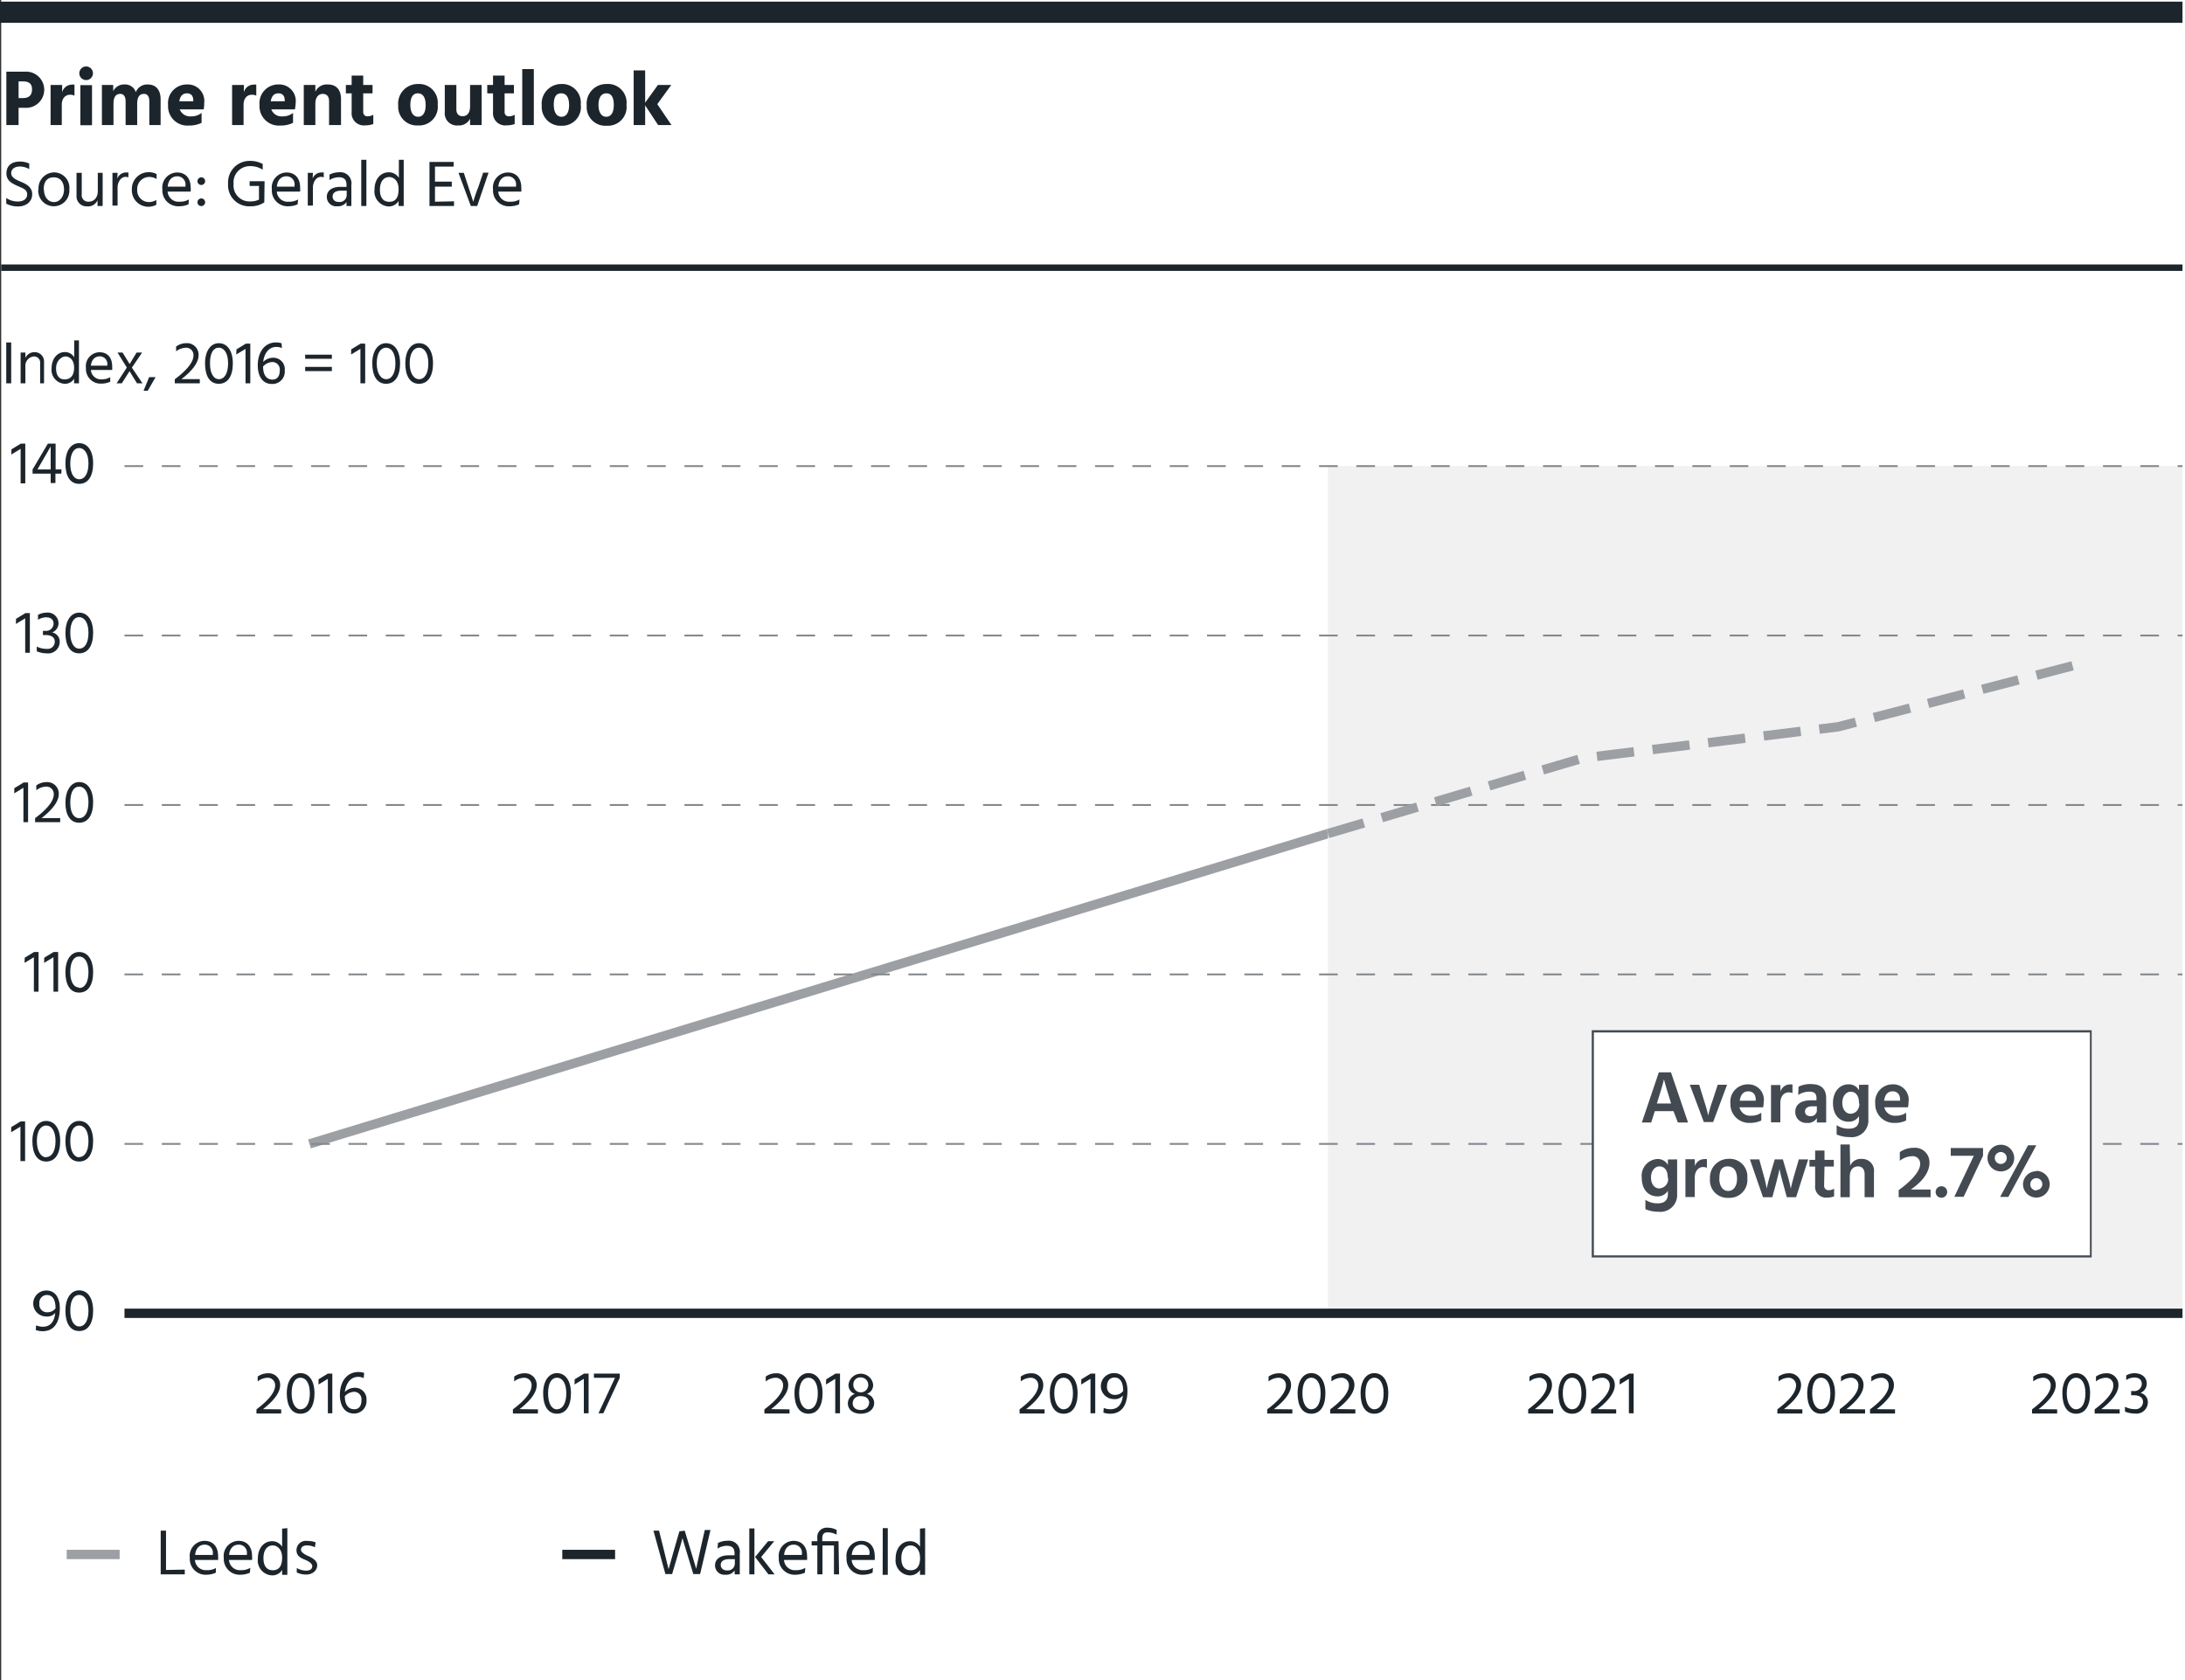 <?xml version="1.0" encoding="UTF-8"?> <svg xmlns="http://www.w3.org/2000/svg" viewBox="0 0 234.13 180"><rect x="0" y="0" width="234.13" height="180" fill="#333333" stroke="none"/><defs><style>.cls-1{fill:#fff;}.cls-2{fill:#1d252c;}.cls-10,.cls-3,.cls-4,.cls-6,.cls-7,.cls-8{fill:none;}.cls-10,.cls-3{stroke:#9c9fa3;}.cls-10,.cls-3,.cls-4,.cls-6{stroke-miterlimit:10;}.cls-4,.cls-7,.cls-8{stroke:#1d252c;}.cls-5{fill:#f1f1f2;}.cls-6{stroke:#84898d;stroke-width:0.2px;stroke-dasharray:2 2;}.cls-7{stroke-width:0.69px;}.cls-8{stroke-width:2.27px;}.cls-9{fill:#444a51;}.cls-10{stroke-dasharray:4 2;}</style></defs><g id="Legend"><rect class="cls-1" x="0.13" width="234" height="180"></rect><path class="cls-2" d="M19.67,168.17v.51H17.09V164h.57v4.21Z" transform="translate(0.13)"></path><path class="cls-2" d="M23,168.5a2.41,2.41,0,0,1-1,.22,1.69,1.69,0,0,1-1.79-1.8,1.61,1.61,0,0,1,1.58-1.83c.86,0,1.45.57,1.45,1.64a3.15,3.15,0,0,1,0,.41H20.76A1.16,1.16,0,0,0,22,168.23,1.8,1.8,0,0,0,23,168Zm-.33-2a.86.86,0,0,0-.89-1c-.51,0-.94.37-1,1.1h1.9Z" transform="translate(0.13)"></path><path class="cls-2" d="M26.65,168.5a2.48,2.48,0,0,1-1,.22,1.7,1.7,0,0,1-1.8-1.8,1.62,1.62,0,0,1,1.58-1.83c.86,0,1.45.57,1.45,1.64a3,3,0,0,1,0,.41H24.41a1.17,1.17,0,0,0,1.28,1.09,1.83,1.83,0,0,0,1-.25Zm-.33-2a.86.86,0,0,0-.9-1c-.51,0-.94.37-1,1.1h1.91Z" transform="translate(0.13)"></path><path class="cls-2" d="M30.66,163.73v5H30.1v-.52a1.23,1.23,0,0,1-1.09.58,1.6,1.6,0,0,1-1.51-1.8c0-1.11.64-1.86,1.52-1.86a1.24,1.24,0,0,1,1.08.59v-1.94Zm-.56,3.16c0-1-.61-1.31-1-1.31-.57,0-1,.45-1,1.37s.43,1.29,1,1.29S30.1,167.91,30.1,166.89Z" transform="translate(0.13)"></path><path class="cls-2" d="M33.61,165.78a1.85,1.85,0,0,0-.88-.2c-.38,0-.61.2-.61.46s.36.49.74.66,1,.47,1,1-.45,1-1.19,1a2.33,2.33,0,0,1-1-.22V168a2,2,0,0,0,1,.28c.45,0,.66-.19.66-.47s-.33-.51-.81-.71-.88-.42-.88-1a1,1,0,0,1,1.16-1,2.43,2.43,0,0,1,.89.15Z" transform="translate(0.13)"></path><line class="cls-3" x1="12.82" y1="166.55" x2="7.15" y2="166.55"></line><path class="cls-2" d="M73.24,164l.51,1.69c.24.78.72,2.39.72,2.39s.32-1.55.52-2.39l.4-1.76H76l-1.11,4.72h-.73l-.45-1.49c-.48-1.54-.71-2.36-.71-2.36s-.21.83-.67,2.36l-.44,1.49h-.72L69.89,164h.6l.44,1.76.58,2.37s.4-1.44.67-2.37l.49-1.69Z" transform="translate(0.13)"></path><path class="cls-2" d="M76.8,165.32a2.26,2.26,0,0,1,1-.24,1.19,1.19,0,0,1,1.34,1.36v2.24h-.55v-.42a1.09,1.09,0,0,1-1,.46,1,1,0,0,1-1.1-1c0-.68.56-1.08,1.45-1.08h.64v-.18c0-.53-.2-.84-.82-.84a1.82,1.82,0,0,0-1,.3ZM78,167.05c-.64,0-.9.28-.9.61s.22.6.69.6a.75.75,0,0,0,.82-.76v-.45Z" transform="translate(0.13)"></path><path class="cls-2" d="M80.16,163.76h.55v4.92h-.55Zm2.71,4.92h-.66l-1.43-1.86,1.39-1.69h.66l-1.4,1.69Z" transform="translate(0.13)"></path><path class="cls-2" d="M86.12,168.5a2.48,2.48,0,0,1-1,.22,1.7,1.7,0,0,1-1.8-1.8,1.62,1.62,0,0,1,1.58-1.83c.86,0,1.45.57,1.45,1.64a2,2,0,0,1,0,.41H83.88a1.16,1.16,0,0,0,1.28,1.09,1.83,1.83,0,0,0,1-.25Zm-.33-2a.86.86,0,0,0-.9-1c-.51,0-.94.37-1,1.1h1.91Z" transform="translate(0.13)"></path><path class="cls-2" d="M89.78,168.68h-.55v-3.1H88v3.1h-.55v-3.1h-.61v-.45h.61v-.32a1,1,0,0,1,1.07-1.13,2.11,2.11,0,0,1,1,.24v.51a2,2,0,0,0-1-.25c-.32,0-.54.17-.54.63v.32h1.74Z" transform="translate(0.13)"></path><path class="cls-2" d="M93.37,168.5a2.48,2.48,0,0,1-1,.22,1.69,1.69,0,0,1-1.79-1.8,1.61,1.61,0,0,1,1.57-1.83c.86,0,1.45.57,1.45,1.64a3,3,0,0,1,0,.41H91.13a1.17,1.17,0,0,0,1.28,1.09,1.83,1.83,0,0,0,1-.25Zm-.33-2a.86.86,0,0,0-.9-1c-.51,0-.94.37-1,1.1H93Z" transform="translate(0.13)"></path><path class="cls-2" d="M94.46,163.73H95v5h-.55Z" transform="translate(0.13)"></path><path class="cls-2" d="M99,163.73v5h-.55v-.52a1.26,1.26,0,0,1-1.1.58,1.6,1.6,0,0,1-1.51-1.8c0-1.11.64-1.86,1.53-1.86a1.24,1.24,0,0,1,1.08.59v-1.94Zm-.55,3.16c0-1-.61-1.31-1-1.31-.56,0-1,.45-1,1.37s.43,1.29,1,1.29S98.46,167.91,98.46,166.89Z" transform="translate(0.13)"></path><line class="cls-4" x1="65.91" y1="166.55" x2="60.25" y2="166.55"></line><line class="cls-3" x1="33.16" y1="122.56" x2="142.3" y2="89.31"></line></g><g id="horizontal_lines_title_source" data-name="horizontal lines, title &amp; source"><rect class="cls-5" x="142.3" y="49.94" width="91.56" height="90.77"></rect><line class="cls-6" x1="13.34" y1="49.94" x2="233.86" y2="49.94"></line><line class="cls-6" x1="13.34" y1="68.09" x2="233.86" y2="68.09"></line><line class="cls-6" x1="13.34" y1="104.4" x2="233.86" y2="104.4"></line><line class="cls-6" x1="13.34" y1="86.25" x2="233.86" y2="86.25"></line><line class="cls-6" x1="13.34" y1="122.56" x2="233.86" y2="122.56"></line><path class="cls-2" d="M3,18.12a2,2,0,0,0-1-.28c-.57,0-.93.29-.93.72s.45.67,1,.9,1.25.54,1.25,1.35-.66,1.31-1.52,1.31a2.67,2.67,0,0,1-1.26-.3v-.61a2.15,2.15,0,0,0,1.24.38c.58,0,1-.26,1-.76s-.39-.62-.85-.83c-.62-.28-1.37-.55-1.37-1.41S1.14,17.31,2,17.31a2.41,2.41,0,0,1,1,.21Z" transform="translate(0.13)"></path><path class="cls-2" d="M4,20.32a1.7,1.7,0,0,1,1.65-1.85A1.65,1.65,0,0,1,7.3,20.3a1.67,1.67,0,1,1-3.33,0Zm.58,0c0,.71.4,1.33,1.07,1.33S6.73,21,6.73,20.31,6.42,19,5.62,19,4.55,19.6,4.55,20.31Z" transform="translate(0.13)"></path><path class="cls-2" d="M10.87,18.52v3.55h-.55v-.62a1.09,1.09,0,0,1-1.11.66A1.07,1.07,0,0,1,8.07,21V18.52h.56v2.3a.69.69,0,0,0,.72.79c.59,0,1-.43,1-1.14V18.52Z" transform="translate(0.13)"></path><path class="cls-2" d="M12.44,19.14a1,1,0,0,1,1-.66.65.65,0,0,1,.19,0V19a1,1,0,0,0-.3-.05c-.52,0-.86.57-.86,1.14v1.94h-.55V18.52h.55Z" transform="translate(0.13)"></path><path class="cls-2" d="M15.86,21.65a1.51,1.51,0,0,0,.76-.23v.52a1.82,1.82,0,0,1-.83.21A1.76,1.76,0,0,1,14,20.3a1.79,1.79,0,0,1,1.84-1.85,1.75,1.75,0,0,1,.81.2v.53a1.5,1.5,0,0,0-.76-.22,1.29,1.29,0,0,0-1.32,1.35A1.26,1.26,0,0,0,15.86,21.65Z" transform="translate(0.13)"></path><path class="cls-2" d="M20.07,21.89a2.47,2.47,0,0,1-1,.21,1.7,1.7,0,0,1-1.8-1.8,1.61,1.61,0,0,1,1.58-1.82c.86,0,1.45.56,1.45,1.63a2.06,2.06,0,0,1,0,.42H17.83a1.17,1.17,0,0,0,1.28,1.08,1.83,1.83,0,0,0,1-.24Zm-.33-2a.87.87,0,0,0-.9-1c-.51,0-.94.37-1,1.11h1.91Z" transform="translate(0.13)"></path><path class="cls-2" d="M21.44,19a.41.41,0,0,1,.41.41.41.41,0,0,1-.82,0A.41.41,0,0,1,21.44,19Zm0,2.26a.41.41,0,1,1-.41.41A.41.41,0,0,1,21.44,21.26Z" transform="translate(0.13)"></path><path class="cls-2" d="M28.19,21.68h0v0a2.5,2.5,0,0,1-1.46.42,2.26,2.26,0,0,1-2.42-2.42,2.3,2.3,0,0,1,2.33-2.44,2.78,2.78,0,0,1,1.38.33v.61a2.42,2.42,0,0,0-1.33-.38A1.74,1.74,0,0,0,24.9,19.7a1.71,1.71,0,0,0,1.84,1.88,2.09,2.09,0,0,0,.88-.19V19.92h-1v-.5h1.6Z" transform="translate(0.13)"></path><path class="cls-2" d="M31.76,21.89a2.4,2.4,0,0,1-1,.21A1.69,1.69,0,0,1,29,20.3a1.61,1.61,0,0,1,1.58-1.82c.86,0,1.45.56,1.45,1.63a3.13,3.13,0,0,1,0,.42H29.53a1.16,1.16,0,0,0,1.28,1.08,1.79,1.79,0,0,0,1-.24Zm-.33-2a.86.86,0,0,0-.89-1c-.52,0-.94.37-1,1.11h1.9Z" transform="translate(0.13)"></path><path class="cls-2" d="M33.37,19.14a1,1,0,0,1,1-.66.65.65,0,0,1,.19,0V19a1,1,0,0,0-.3-.05c-.52,0-.86.57-.86,1.14v1.94h-.55V18.52h.55Z" transform="translate(0.13)"></path><path class="cls-2" d="M35.18,18.71a2.14,2.14,0,0,1,1-.25,1.19,1.19,0,0,1,1.34,1.36v2.25H37v-.42a1.11,1.11,0,0,1-1,.45,1,1,0,0,1-1.11-1c0-.69.56-1.08,1.45-1.08H37v-.18c0-.54-.2-.85-.83-.85a2,2,0,0,0-1,.3Zm1.22,1.72c-.64,0-.89.29-.89.62s.22.59.68.59a.75.75,0,0,0,.83-.75v-.46Z" transform="translate(0.13)"></path><path class="cls-2" d="M38.58,17.12h.55v4.95h-.55Z" transform="translate(0.13)"></path><path class="cls-2" d="M43.13,17.12v4.95h-.55v-.53a1.24,1.24,0,0,1-1.1.58A1.61,1.61,0,0,1,40,20.32c0-1.11.64-1.86,1.53-1.86a1.25,1.25,0,0,1,1.08.6V17.12Zm-.55,3.15c0-1-.61-1.3-1-1.3-.56,0-1,.44-1,1.36s.42,1.29,1,1.29S42.58,21.3,42.58,20.27Z" transform="translate(0.13)"></path><path class="cls-2" d="M48.52,21.57v.5H45.89V17.35h2.59v.5h-2v1.61h1.8V20h-1.8v1.61Z" transform="translate(0.13)"></path><path class="cls-2" d="M49,18.52h.57l.49,1.5c.44,1.31.52,1.61.52,1.61A16.17,16.17,0,0,1,51.14,20l.5-1.5h.58L51,22.07h-.68Z" transform="translate(0.13)"></path><path class="cls-2" d="M55.49,21.89a2.4,2.4,0,0,1-1,.21,1.69,1.69,0,0,1-1.79-1.8,1.61,1.61,0,0,1,1.58-1.82c.86,0,1.45.56,1.45,1.63a3.13,3.13,0,0,1,0,.42H53.26a1.16,1.16,0,0,0,1.28,1.08,1.79,1.79,0,0,0,1-.24Zm-.33-2a.86.86,0,0,0-.89-1c-.52,0-.94.37-1,1.11h1.9Z" transform="translate(0.13)"></path><line class="cls-7" x1="0.13" y1="28.68" x2="233.86" y2="28.68"></line><path class="cls-2" d="M2.53,7.68a1.94,1.94,0,1,1,0,3.87H1.86V13.4H.55V7.68ZM2.3,10.51c.75,0,1-.37,1-.94s-.28-.85-1-.85H1.86v1.79Z" transform="translate(0.13)"></path><path class="cls-2" d="M6.53,9.89a1.09,1.09,0,0,1,1-.82,1.19,1.19,0,0,1,.32,0v1.18a1,1,0,0,0-.47-.1c-.53,0-.89.42-.89,1.07V13.4H5.29V9.1H6.53Z" transform="translate(0.13)"></path><path class="cls-2" d="M9.1,7.12a.73.73,0,0,1,.73.73.73.73,0,1,1-.73-.73Zm-.62,2H9.73v4.3H8.48Z" transform="translate(0.13)"></path><path class="cls-2" d="M12,9.77a1.28,1.28,0,0,1,1.21-.72,1.19,1.19,0,0,1,1.21.82,1.32,1.32,0,0,1,1.28-.82c.84,0,1.38.53,1.38,1.59V13.4H15.87V10.85c0-.49-.19-.79-.56-.79s-.74.17-.74,1.07V13.4H13.33V10.85c0-.49-.2-.79-.56-.79s-.74.17-.74,1.07V13.4H10.79V9.1H12Z" transform="translate(0.13)"></path><path class="cls-2" d="M21.47,13.16a2.92,2.92,0,0,1-1.35.29,2.07,2.07,0,0,1-2.24-2.2,2,2,0,0,1,2-2.2,1.77,1.77,0,0,1,1.87,2c0,.18,0,.49-.07.67H19.13a1.19,1.19,0,0,0,1.2.75,1.78,1.78,0,0,0,1.14-.37Zm-.89-2.41c0-.41-.19-.75-.66-.75s-.73.26-.84.85h1.5Z" transform="translate(0.13)"></path><path class="cls-2" d="M26,9.89a1.08,1.08,0,0,1,1-.82,1.27,1.27,0,0,1,.33,0v1.18a1.08,1.08,0,0,0-.47-.1c-.54,0-.89.42-.89,1.07V13.4H24.74V9.1H26Z" transform="translate(0.13)"></path><path class="cls-2" d="M31.27,13.16a2.92,2.92,0,0,1-1.35.29,2.07,2.07,0,0,1-2.24-2.2,2,2,0,0,1,2-2.2,1.77,1.77,0,0,1,1.87,2c0,.18-.05.49-.07.67H28.94a1.17,1.17,0,0,0,1.19.75,1.78,1.78,0,0,0,1.14-.37Zm-.89-2.41c0-.41-.19-.75-.66-.75s-.73.26-.84.85h1.5Z" transform="translate(0.13)"></path><path class="cls-2" d="M33.66,9.83A1.34,1.34,0,0,1,35,9.05c.86,0,1.41.52,1.41,1.56V13.4H35.13V10.84c0-.53-.26-.78-.68-.78s-.79.32-.79,1.07V13.4H32.42V9.1h1.24Z" transform="translate(0.13)"></path><path class="cls-2" d="M38.79,12a.43.43,0,0,0,.47.46,1.15,1.15,0,0,0,.61-.17v1a2.57,2.57,0,0,1-.85.14A1.31,1.31,0,0,1,37.55,12V10h-.62V9.1h.62v-1h1.24v1h1V10h-1Z" transform="translate(0.13)"></path><path class="cls-2" d="M42.54,11.31A2.1,2.1,0,0,1,44.66,9a2,2,0,0,1,2.11,2.2,2,2,0,0,1-2.11,2.24A2,2,0,0,1,42.54,11.31Zm1.3-.06c0,.69.25,1.26.83,1.26s.81-.55.81-1.24S45.27,10,44.65,10,43.84,10.57,43.84,11.25Z" transform="translate(0.13)"></path><path class="cls-2" d="M51.48,9.1v4.3H50.24v-.68a1.33,1.33,0,0,1-1.3.72A1.3,1.3,0,0,1,47.53,12V9.1h1.24v2.6c0,.5.25.75.67.75s.8-.26.8-1.08V9.1Z" transform="translate(0.13)"></path><path class="cls-2" d="M53.94,12a.43.43,0,0,0,.48.46,1.14,1.14,0,0,0,.6-.17v1a2.53,2.53,0,0,1-.85.14A1.31,1.31,0,0,1,52.7,12V10h-.62V9.1h.62v-1h1.24v1h1V10h-1Z" transform="translate(0.13)"></path><path class="cls-2" d="M55.83,7.4h1.24v6H55.83Z" transform="translate(0.13)"></path><path class="cls-2" d="M57.92,11.31A2.1,2.1,0,0,1,60,9a2,2,0,0,1,2.1,2.2A2,2,0,0,1,60,13.47,2,2,0,0,1,57.92,11.31Zm1.29-.06c0,.69.26,1.26.83,1.26s.81-.55.81-1.24S60.65,10,60,10,59.21,10.57,59.21,11.25Z" transform="translate(0.13)"></path><path class="cls-2" d="M62.74,11.31A2.1,2.1,0,0,1,64.85,9,2,2,0,0,1,67,11.23a2,2,0,0,1-2.11,2.24A2,2,0,0,1,62.74,11.31ZM64,11.25c0,.69.26,1.26.83,1.26s.81-.55.81-1.24S65.47,10,64.85,10,64,10.57,64,11.25Z" transform="translate(0.13)"></path><path class="cls-2" d="M70.39,13.4,69,11.29V13.4H67.77V7.54H69V11L70.37,9.1H71.8l-1.5,2.06,1.52,2.24Z" transform="translate(0.13)"></path><line class="cls-8" y1="1.31" x2="233.86" y2="1.31"></line><line class="cls-4" x1="13.34" y1="140.71" x2="233.86" y2="140.71"></line><rect class="cls-1" x="170.68" y="110.5" width="53.38" height="24.11"></rect><path class="cls-9" d="M223.81,110.62V134.5H170.66V110.62h53.15m.23-.24H170.43v24.35H224V110.38Z" transform="translate(0.13)"></path><path class="cls-9" d="M179.19,119.05h-2l-.39,1.22h-1l1.82-5.38h1.3l1.83,5.38h-1.09Zm-.26-.82-.07-.24c-.61-1.95-.69-2.35-.69-2.35s-.07.4-.69,2.36l-.07.23Z" transform="translate(0.13)"></path><path class="cls-9" d="M180.94,116.22h1l.53,1.72a14.52,14.52,0,0,1,.44,1.58,13,13,0,0,1,.46-1.58l.56-1.72h1l-1.49,4h-1Z" transform="translate(0.13)"></path><path class="cls-9" d="M188.6,120.05a2.67,2.67,0,0,1-1.22.26,2,2,0,0,1-2.09-2.06,1.86,1.86,0,0,1,1.85-2.07,1.65,1.65,0,0,1,1.72,1.88,3.94,3.94,0,0,1-.06.58h-2.54a1.17,1.17,0,0,0,1.26.9,1.85,1.85,0,0,0,1.08-.32ZM188,117.8c0-.5-.27-.87-.79-.87s-.82.32-.92,1H188Z" transform="translate(0.13)"></path><path class="cls-9" d="M190.66,116.94a1.05,1.05,0,0,1,1-.75,1.42,1.42,0,0,1,.28,0v.93a1.06,1.06,0,0,0-.41-.08c-.54,0-.89.49-.89,1.12v2.09h-1v-4h1Z" transform="translate(0.13)"></path><path class="cls-9" d="M192.59,116.43a2.8,2.8,0,0,1,1.31-.28c1.12,0,1.65.51,1.65,1.53v2.59h-1v-.48a1.09,1.09,0,0,1-1.05.52,1.16,1.16,0,0,1-1.26-1.19c0-.76.58-1.23,1.68-1.23h.59v-.25c0-.42-.18-.68-.77-.68a2.26,2.26,0,0,0-1.19.36Zm1.47,2.1c-.53,0-.78.25-.78.55s.2.51.6.51a.63.63,0,0,0,.67-.68v-.38Z" transform="translate(0.13)"></path><path class="cls-9" d="M200.07,116.22v3.69a1.79,1.79,0,0,1-2,1.92,3.37,3.37,0,0,1-1.4-.28v-1a2.28,2.28,0,0,0,1.3.38c.73,0,1.1-.32,1.1-1v-.35a1.26,1.26,0,0,1-1.15.6c-.83,0-1.64-.61-1.64-2,0-1.15.65-2,1.67-2a1.22,1.22,0,0,1,1.12.63v-.58Zm-1,2c0-.92-.42-1.25-.9-1.25s-.89.47-.89,1.19.39,1.17.88,1.17S199.11,118.93,199.11,118.25Z" transform="translate(0.13)"></path><path class="cls-9" d="M204.12,120.05a2.67,2.67,0,0,1-1.22.26,2,2,0,0,1-2.09-2.06,1.86,1.86,0,0,1,1.85-2.07,1.65,1.65,0,0,1,1.72,1.88,3.94,3.94,0,0,1-.06.58h-2.54a1.17,1.17,0,0,0,1.26.9,1.85,1.85,0,0,0,1.08-.32Zm-.65-2.25c0-.5-.27-.87-.79-.87s-.82.32-.92,1h1.71Z" transform="translate(0.13)"></path><path class="cls-9" d="M179.58,124.22v3.69a1.8,1.8,0,0,1-2,1.92,3.4,3.4,0,0,1-1.4-.28v-1a2.29,2.29,0,0,0,1.31.38c.72,0,1.1-.32,1.1-1v-.35a1.26,1.26,0,0,1-1.15.6c-.83,0-1.65-.61-1.65-2a1.79,1.79,0,0,1,1.67-2,1.23,1.23,0,0,1,1.13.63v-.58Zm-1,2c0-.92-.42-1.25-.9-1.25s-.9.47-.9,1.19.39,1.17.88,1.17A1,1,0,0,0,178.62,126.25Z" transform="translate(0.13)"></path><path class="cls-9" d="M181.49,124.94a1.05,1.05,0,0,1,1-.75,1.42,1.42,0,0,1,.28,0v.93a1.06,1.06,0,0,0-.41-.08c-.54,0-.89.49-.89,1.12v2.09h-1v-4.05h1Z" transform="translate(0.13)"></path><path class="cls-9" d="M183.1,126.29a2,2,0,0,1,2-2.13,1.89,1.89,0,0,1,2,2.07,1.91,1.91,0,0,1-2,2.11A1.88,1.88,0,0,1,183.1,126.29Zm1,0c0,.7.32,1.31.95,1.31s.95-.59.95-1.3-.26-1.33-1-1.33S184.11,125.55,184.11,126.26Z" transform="translate(0.13)"></path><path class="cls-9" d="M187.38,124.22h1l.37,1.34a17,17,0,0,1,.43,1.79s.08-.48.46-1.79l.4-1.34h.87l.39,1.34a16.31,16.31,0,0,1,.46,1.8s.08-.47.47-1.8l.39-1.34h1l-1.29,4.05h-1l-.36-1.32c-.33-1.18-.42-1.71-.42-1.71s-.1.53-.41,1.71l-.36,1.32h-1Z" transform="translate(0.13)"></path><path class="cls-9" d="M195.33,127a.47.47,0,0,0,.51.52,1,1,0,0,0,.56-.17v.83a2,2,0,0,1-.72.13,1.17,1.17,0,0,1-1.31-1.32v-2h-.61v-.72h.61v-1h1v1h1v.72h-1Z" transform="translate(0.13)"></path><path class="cls-9" d="M198.12,124.91a1.22,1.22,0,0,1,1.23-.74,1.27,1.27,0,0,1,1.32,1.45v2.65h-1v-2.48c0-.53-.29-.82-.7-.82s-.89.23-.89,1.13v2.17h-1v-5.65h1Z" transform="translate(0.13)"></path><path class="cls-9" d="M206.74,127.45v.82h-3.42v-.76c1.07-.76,2.3-1.9,2.3-2.79a.79.79,0,0,0-.9-.84,2.19,2.19,0,0,0-1.28.49v-.93a2.52,2.52,0,0,1,1.44-.46,1.56,1.56,0,0,1,1.74,1.6c0,1-.73,2-2,2.87Z" transform="translate(0.13)"></path><path class="cls-9" d="M207.9,127.1a.61.61,0,0,1,.62.61.62.62,0,1,1-1.24,0A.61.61,0,0,1,207.9,127.1Z" transform="translate(0.13)"></path><path class="cls-9" d="M212.36,123v.83l-2.08,4.4h-1l2.09-4.4h-2.47V123Z" transform="translate(0.13)"></path><path class="cls-9" d="M214.26,122.65a1.43,1.43,0,1,1-1.42,1.43A1.42,1.42,0,0,1,214.26,122.65Zm0,2.06a.64.64,0,1,0-.64-.63A.64.64,0,0,0,214.26,124.71Zm2.92-2h.89l-3,5.53h-.88Zm.89,2.74a1.43,1.43,0,1,1-1.43,1.42A1.43,1.43,0,0,1,218.07,125.49Zm0,2.06a.64.64,0,1,0-.64-.64A.64.64,0,0,0,218.07,127.55Z" transform="translate(0.13)"></path></g><g id="axis_labels" data-name="axis labels"><path class="cls-2" d="M3.74,142a1.84,1.84,0,0,0,.71.15c.83,0,1.24-.55,1.34-1.48a1.13,1.13,0,0,1-1,.38,1.39,1.39,0,0,1,.06-2.78c1,0,1.43.87,1.43,1.88,0,1.49-.58,2.48-1.85,2.48a2.11,2.11,0,0,1-.73-.13Zm2.08-1.85c0-.74-.23-1.4-.92-1.4a.81.81,0,0,0-.81.92.82.82,0,0,0,.87.93,1.06,1.06,0,0,0,.86-.42Z" transform="translate(0.13)"></path><path class="cls-2" d="M8.35,138.25c.91,0,1.5.82,1.5,2.17s-.52,2.19-1.5,2.19-1.47-.87-1.47-2.19S7.47,138.25,8.35,138.25Zm0,3.87c.59,0,1-.59,1-1.7s-.45-1.68-1-1.68-.95.55-.95,1.68S7.84,142.12,8.35,142.12Z" transform="translate(0.13)"></path><path class="cls-2" d="M30,151v.45H27.35V151c1-.74,2-1.71,2-2.54a.79.79,0,0,0-.87-.84,1.78,1.78,0,0,0-1,.39v-.52a1.84,1.84,0,0,1,1.06-.35,1.23,1.23,0,0,1,1.35,1.27c0,.83-.75,1.73-1.84,2.57Z" transform="translate(0.13)"></path><path class="cls-2" d="M32.07,147.12c.91,0,1.5.82,1.5,2.16s-.52,2.19-1.5,2.19-1.47-.87-1.47-2.19S31.2,147.12,32.07,147.12Zm0,3.87c.59,0,1-.59,1-1.71s-.44-1.67-1-1.67-.95.54-.95,1.67S31.56,151,32.07,151Z" transform="translate(0.13)"></path><path class="cls-2" d="M34,147.78l1-.61h.48v4.25H35v-3.69l-1,.61Z" transform="translate(0.13)"></path><path class="cls-2" d="M38.84,147.65a1.42,1.42,0,0,0-.59-.13c-.86,0-1.32.76-1.43,1.62a1.51,1.51,0,0,1,1.06-.45A1.22,1.22,0,0,1,39.14,150a1.33,1.33,0,0,1-1.34,1.45c-1,0-1.51-.85-1.51-2,0-1.36.7-2.45,2-2.45a1.79,1.79,0,0,1,.6.1ZM38.6,150a.79.79,0,0,0-.78-.88,1.44,1.44,0,0,0-1,.47c0,1,.45,1.4,1,1.4S38.6,150.61,38.6,150Z" transform="translate(0.13)"></path><path class="cls-2" d="M57.51,151v.45H54.83V151c1-.74,2-1.71,2-2.54a.78.78,0,0,0-.86-.84,1.73,1.73,0,0,0-1,.39v-.52a1.8,1.8,0,0,1,1.06-.35,1.24,1.24,0,0,1,1.35,1.27c0,.83-.75,1.73-1.84,2.57Z" transform="translate(0.13)"></path><path class="cls-2" d="M59.55,147.12c.91,0,1.5.82,1.5,2.16s-.52,2.19-1.5,2.19-1.48-.87-1.48-2.19S58.67,147.12,59.55,147.12Zm0,3.87c.58,0,1-.59,1-1.71s-.44-1.67-1-1.67-.95.54-.95,1.67S59,151,59.55,151Z" transform="translate(0.13)"></path><path class="cls-2" d="M61.45,147.78l1-.61h.49v4.25h-.51v-3.69l-1,.61Z" transform="translate(0.13)"></path><path class="cls-2" d="M66.28,147.17v.45l-1.76,3.8H64l1.77-3.8H63.51v-.45Z" transform="translate(0.13)"></path><path class="cls-2" d="M84.47,151v.45H81.78V151c1-.74,2-1.71,2-2.54a.78.78,0,0,0-.86-.84,1.78,1.78,0,0,0-1,.39v-.52a1.84,1.84,0,0,1,1.06-.35,1.23,1.23,0,0,1,1.35,1.27c0,.83-.75,1.73-1.84,2.57Z" transform="translate(0.13)"></path><path class="cls-2" d="M86.5,147.12c.91,0,1.51.82,1.51,2.16s-.52,2.19-1.51,2.19S85,150.6,85,149.28,85.63,147.12,86.5,147.12Zm0,3.87c.59,0,1-.59,1-1.71s-.44-1.67-1-1.67-1,.54-1,1.67S86,151,86.5,151Z" transform="translate(0.13)"></path><path class="cls-2" d="M88.4,147.78l1-.61h.48v4.25h-.51v-3.69l-1,.61Z" transform="translate(0.13)"></path><path class="cls-2" d="M93.54,150.32c0,.71-.64,1.15-1.44,1.15s-1.38-.42-1.38-1.12a1.07,1.07,0,0,1,.76-1,1,1,0,0,1-.69-1,1.33,1.33,0,0,1,2.64,0,1,1,0,0,1-.68,1A1,1,0,0,1,93.54,150.32Zm-.53,0c0-.37-.26-.74-.9-.73a.77.77,0,0,0-.87.78c0,.38.28.7.87.7S93,150.66,93,150.27Zm-1.7-2a.8.8,0,1,0,.79-.74A.73.73,0,0,0,91.31,148.32Z" transform="translate(0.13)"></path><path class="cls-2" d="M111.8,151v.45h-2.68V151c1-.74,2-1.71,2-2.54a.79.79,0,0,0-.87-.84,1.73,1.73,0,0,0-1,.39v-.52a1.8,1.8,0,0,1,1.06-.35,1.24,1.24,0,0,1,1.35,1.27c0,.83-.75,1.73-1.84,2.57Z" transform="translate(0.13)"></path><path class="cls-2" d="M113.84,147.12c.91,0,1.5.82,1.5,2.16s-.52,2.19-1.5,2.19-1.48-.87-1.48-2.19S113,147.12,113.84,147.12Zm0,3.87c.58,0,1-.59,1-1.71s-.44-1.67-1-1.67-1,.54-1,1.67S113.33,151,113.84,151Z" transform="translate(0.13)"></path><path class="cls-2" d="M115.74,147.78l1-.61h.49v4.25h-.51v-3.69l-1,.61Z" transform="translate(0.13)"></path><path class="cls-2" d="M118.14,150.85a1.83,1.83,0,0,0,.71.14c.83,0,1.24-.54,1.34-1.47a1.13,1.13,0,0,1-1,.38,1.39,1.39,0,0,1,.06-2.78c1,0,1.43.87,1.43,1.88,0,1.49-.58,2.47-1.85,2.47a2.11,2.11,0,0,1-.73-.12Zm2.08-1.85c0-.74-.23-1.41-.92-1.41-.5,0-.81.36-.81.93a.83.83,0,0,0,.87.93,1.06,1.06,0,0,0,.86-.42Z" transform="translate(0.13)"></path><path class="cls-2" d="M220.3,151v.45h-2.69V151c1-.74,2-1.71,2-2.54a.79.79,0,0,0-.87-.84,1.76,1.76,0,0,0-1,.39v-.52a1.84,1.84,0,0,1,1.06-.35,1.24,1.24,0,0,1,1.35,1.27c0,.83-.75,1.73-1.84,2.57Z" transform="translate(0.13)"></path><path class="cls-2" d="M222.33,147.12c.91,0,1.5.82,1.5,2.16s-.52,2.19-1.5,2.19-1.47-.87-1.47-2.19S221.45,147.12,222.33,147.12Zm0,3.87c.59,0,1-.59,1-1.71s-.44-1.67-1-1.67-1,.54-1,1.67S221.82,151,222.33,151Z" transform="translate(0.13)"></path><path class="cls-2" d="M227,151v.45h-2.68V151c1-.74,2-1.71,2-2.54a.78.78,0,0,0-.86-.84,1.73,1.73,0,0,0-1,.39v-.52a1.8,1.8,0,0,1,1.06-.35,1.24,1.24,0,0,1,1.35,1.27c0,.83-.75,1.73-1.84,2.57Z" transform="translate(0.13)"></path><path class="cls-2" d="M227.7,147.37a1.73,1.73,0,0,1,.87-.24c.89,0,1.33.52,1.33,1.11a1.06,1.06,0,0,1-.68,1,1,1,0,0,1,.8,1,1.22,1.22,0,0,1-1.39,1.21,2.86,2.86,0,0,1-1.06-.21v-.52a2.21,2.21,0,0,0,1.05.26.78.78,0,0,0,.88-.78c0-.46-.36-.71-1-.71h-.27v-.45h.27a.79.79,0,0,0,.87-.75c0-.48-.32-.7-.81-.7a1.65,1.65,0,0,0-.86.27Z" transform="translate(0.13)"></path><path class="cls-2" d="M193,151v.45h-2.68V151c1-.74,2-1.71,2-2.54a.79.79,0,0,0-.87-.84,1.73,1.73,0,0,0-1,.39v-.52a1.8,1.8,0,0,1,1.06-.35,1.24,1.24,0,0,1,1.35,1.27c0,.83-.75,1.73-1.84,2.57Z" transform="translate(0.13)"></path><path class="cls-2" d="M195,147.12c.91,0,1.5.82,1.5,2.16s-.52,2.19-1.5,2.19-1.48-.87-1.48-2.19S194.13,147.12,195,147.12Zm0,3.87c.58,0,1-.59,1-1.71s-.44-1.67-1-1.67-.95.54-.95,1.67S194.5,151,195,151Z" transform="translate(0.13)"></path><path class="cls-2" d="M199.72,151v.45H197V151c1-.74,2-1.71,2-2.54a.78.78,0,0,0-.86-.84,1.78,1.78,0,0,0-1,.39v-.52a1.84,1.84,0,0,1,1.06-.35,1.23,1.23,0,0,1,1.35,1.27c0,.83-.74,1.73-1.83,2.57Z" transform="translate(0.13)"></path><path class="cls-2" d="M202.93,151v.45h-2.68V151c1-.74,2-1.71,2-2.54a.78.78,0,0,0-.86-.84,1.78,1.78,0,0,0-1,.39v-.52a1.84,1.84,0,0,1,1.06-.35,1.24,1.24,0,0,1,1.36,1.27c0,.83-.75,1.73-1.84,2.57Z" transform="translate(0.13)"></path><path class="cls-2" d="M166.3,151v.45h-2.68V151c1-.74,2-1.71,2-2.54a.78.78,0,0,0-.86-.84,1.78,1.78,0,0,0-1,.39v-.52a1.84,1.84,0,0,1,1.06-.35,1.23,1.23,0,0,1,1.35,1.27c0,.83-.75,1.73-1.84,2.57Z" transform="translate(0.13)"></path><path class="cls-2" d="M168.33,147.12c.91,0,1.51.82,1.51,2.16s-.52,2.19-1.51,2.19-1.47-.87-1.47-2.19S167.46,147.12,168.33,147.12Zm0,3.87c.59,0,1-.59,1-1.71s-.44-1.67-1-1.67-1,.54-1,1.67S167.82,151,168.33,151Z" transform="translate(0.13)"></path><path class="cls-2" d="M173.05,151v.45h-2.69V151c1-.74,2-1.71,2-2.54a.79.79,0,0,0-.87-.84,1.73,1.73,0,0,0-1,.39v-.52a1.8,1.8,0,0,1,1.06-.35,1.24,1.24,0,0,1,1.35,1.27c0,.83-.75,1.73-1.84,2.57Z" transform="translate(0.13)"></path><path class="cls-2" d="M173.44,147.78l1-.61h.48v4.25h-.51v-3.69l-1,.61Z" transform="translate(0.13)"></path><path class="cls-2" d="M138.35,151v.45h-2.69V151c1-.74,2-1.71,2-2.54a.78.78,0,0,0-.86-.84,1.78,1.78,0,0,0-1,.39v-.52a1.84,1.84,0,0,1,1.06-.35,1.23,1.23,0,0,1,1.35,1.27c0,.83-.75,1.73-1.84,2.57Z" transform="translate(0.13)"></path><path class="cls-2" d="M140.38,147.12c.91,0,1.51.82,1.51,2.16s-.52,2.19-1.51,2.19-1.47-.87-1.47-2.19S139.51,147.12,140.38,147.12Zm0,3.87c.59,0,1-.59,1-1.71s-.44-1.67-1-1.67-.95.54-.95,1.67S139.87,151,140.38,151Z" transform="translate(0.13)"></path><path class="cls-2" d="M145.1,151v.45h-2.69V151c1-.74,2-1.71,2-2.54a.79.79,0,0,0-.87-.84,1.73,1.73,0,0,0-1,.39v-.52a1.8,1.8,0,0,1,1.06-.35A1.24,1.24,0,0,1,145,148.4c0,.83-.75,1.73-1.84,2.57Z" transform="translate(0.13)"></path><path class="cls-2" d="M147.13,147.12c.91,0,1.5.82,1.5,2.16s-.52,2.19-1.5,2.19-1.47-.87-1.47-2.19S146.25,147.12,147.13,147.12Zm0,3.87c.59,0,1-.59,1-1.71s-.45-1.67-1-1.67-.95.54-.95,1.67S146.62,151,147.13,151Z" transform="translate(0.13)"></path><path class="cls-2" d="M1.59,66.3l1-.61h.48v4.25h-.5V66.25l-1,.6Z" transform="translate(0.13)"></path><path class="cls-2" d="M3.94,65.88a1.92,1.92,0,0,1,.88-.24,1.16,1.16,0,0,1,1.32,1.12,1.06,1.06,0,0,1-.68,1,1,1,0,0,1,.81,1A1.24,1.24,0,0,1,4.87,70a2.72,2.72,0,0,1-1.06-.22v-.51a2.2,2.2,0,0,0,1.05.25.77.77,0,0,0,.88-.77c0-.46-.36-.71-1-.71H4.47v-.45h.27a.79.79,0,0,0,.87-.76c0-.47-.32-.69-.81-.69a1.77,1.77,0,0,0-.86.26Z" transform="translate(0.13)"></path><path class="cls-2" d="M8.35,65.64c.91,0,1.5.81,1.5,2.16S9.33,70,8.35,70s-1.47-.87-1.47-2.19S7.47,65.64,8.35,65.64Zm0,3.86c.59,0,1-.59,1-1.7s-.45-1.68-1-1.68-.95.55-.95,1.68S7.84,69.5,8.35,69.5Z" transform="translate(0.13)"></path><path class="cls-2" d="M1.1,48.14l1-.61h.48v4.26h-.5v-3.7l-1,.61Z" transform="translate(0.13)"></path><path class="cls-2" d="M6.44,50.75H5.81v1H5.3v-1H3.36V50.3L5,47.53h.83V50.3h.63ZM5.3,50.3V47.84L3.88,50.3Z" transform="translate(0.13)"></path><path class="cls-2" d="M8.35,47.48c.91,0,1.5.82,1.5,2.17s-.52,2.19-1.5,2.19S6.88,51,6.88,49.65,7.47,47.48,8.35,47.48Zm0,3.87c.59,0,1-.59,1-1.7S8.88,48,8.35,48s-.95.55-.95,1.68S7.84,51.35,8.35,51.35Z" transform="translate(0.13)"></path><path class="cls-2" d="M2.52,102.61l1-.61H4v4.25H3.5v-3.69l-1,.6Z" transform="translate(0.13)"></path><path class="cls-2" d="M4.61,102.61l1-.61H6.1v4.25H5.6v-3.69l-1,.6Z" transform="translate(0.13)"></path><path class="cls-2" d="M8.35,102c.91,0,1.5.81,1.5,2.16s-.52,2.19-1.5,2.19-1.47-.87-1.47-2.19S7.47,102,8.35,102Zm0,3.86c.59,0,1-.59,1-1.7s-.44-1.68-1-1.68-.95.55-.95,1.68S7.84,105.81,8.35,105.81Z" transform="translate(0.13)"></path><path class="cls-2" d="M1.4,84.45l1-.61h.48v4.25h-.5V84.4L1.4,85Z" transform="translate(0.13)"></path><path class="cls-2" d="M6.32,87.65v.44H3.63v-.43c1-.74,2-1.71,2-2.54a.79.79,0,0,0-.87-.84,1.78,1.78,0,0,0-1,.39v-.52a1.84,1.84,0,0,1,1.06-.35,1.24,1.24,0,0,1,1.35,1.27c0,.83-.75,1.73-1.84,2.58Z" transform="translate(0.13)"></path><path class="cls-2" d="M8.35,83.79c.91,0,1.5.82,1.5,2.16s-.52,2.2-1.5,2.2S6.88,87.27,6.88,86,7.47,83.79,8.35,83.79Zm0,3.87c.59,0,1-.59,1-1.71s-.44-1.67-1-1.67S7.4,84.82,7.4,86,7.84,87.66,8.35,87.66Z" transform="translate(0.13)"></path><path class="cls-2" d="M1.08,120.76l1-.61h.48v4.25H2.06v-3.69l-1,.6Z" transform="translate(0.13)"></path><path class="cls-2" d="M4.82,120.1c.91,0,1.5.82,1.5,2.16s-.52,2.19-1.5,2.19-1.48-.87-1.48-2.19S3.94,120.1,4.82,120.1Zm0,3.87c.58,0,1-.6,1-1.71s-.44-1.67-1-1.67-1,.54-1,1.67S4.3,124,4.82,124Z" transform="translate(0.13)"></path><path class="cls-2" d="M8.35,120.1c.91,0,1.5.82,1.5,2.16s-.52,2.19-1.5,2.19-1.47-.87-1.47-2.19S7.47,120.1,8.35,120.1Zm0,3.87c.59,0,1-.6,1-1.71s-.44-1.67-1-1.67-.95.54-.95,1.67S7.84,124,8.35,124Z" transform="translate(0.13)"></path></g><g id="LINES"><path class="cls-4" d="M213.6,73.42" transform="translate(0.13)"></path><polyline class="cls-10" points="142.3 89.31 169.62 81.22 196.97 77.87 223.99 70.84"></polyline></g><g id="y_axis_unit" data-name="y axis unit"><path class="cls-2" d="M.54,36.69h.53v4.38H.54Z" transform="translate(0.13)"></path><path class="cls-2" d="M2.59,38.35a1.07,1.07,0,0,1,1-.62,1,1,0,0,1,1,1.07v2.27H4.17V38.94a.66.66,0,0,0-.67-.75,1,1,0,0,0-.91,1.08v1.8H2.08v-3.3h.51Z" transform="translate(0.13)"></path><path class="cls-2" d="M8.33,36.47v4.6H7.81v-.49a1.14,1.14,0,0,1-1,.54,1.49,1.49,0,0,1-1.41-1.67c0-1,.6-1.73,1.42-1.73a1.14,1.14,0,0,1,1,.56V36.47ZM7.81,39.4c0-.93-.56-1.21-.93-1.21s-1,.42-1,1.27.39,1.19.91,1.19S7.81,40.36,7.81,39.4Z" transform="translate(0.13)"></path><path class="cls-2" d="M11.68,40.9a2.26,2.26,0,0,1-.94.2,1.57,1.57,0,0,1-1.66-1.67,1.49,1.49,0,0,1,1.46-1.69c.8,0,1.35.52,1.35,1.52a2.64,2.64,0,0,1,0,.38H9.61a1.08,1.08,0,0,0,1.19,1,1.65,1.65,0,0,0,.88-.23Zm-.31-1.82a.81.81,0,0,0-.83-.9c-.47,0-.87.35-.93,1h1.76Z" transform="translate(0.13)"></path><path class="cls-2" d="M15.14,41.07h-.59l-.8-1.3-.83,1.3h-.56l1.1-1.69-1-1.61H13L13.76,39l.75-1.23h.59L14,39.39Z" transform="translate(0.13)"></path><path class="cls-2" d="M15.85,40.41h.69l-.84,1.46h-.45Z" transform="translate(0.13)"></path><path class="cls-2" d="M21.28,40.62v.45H18.6v-.44c1-.73,2-1.71,2-2.53a.78.78,0,0,0-.86-.84,1.84,1.84,0,0,0-1,.38v-.51a1.85,1.85,0,0,1,1.06-.36,1.24,1.24,0,0,1,1.35,1.28c0,.83-.74,1.73-1.84,2.57Z" transform="translate(0.13)"></path><path class="cls-2" d="M23.31,36.77c.92,0,1.51.82,1.51,2.16s-.52,2.19-1.51,2.19-1.47-.87-1.47-2.19S22.44,36.77,23.31,36.77Zm0,3.86c.59,0,1-.59,1-1.7s-.44-1.68-1-1.68-.94.55-.94,1.68S22.8,40.63,23.31,40.63Z" transform="translate(0.13)"></path><path class="cls-2" d="M25.21,37.43l1-.61h.48v4.25h-.51V37.38l-1,.6Z" transform="translate(0.13)"></path><path class="cls-2" d="M30.08,37.29a1.55,1.55,0,0,0-.59-.12c-.86,0-1.32.75-1.42,1.61a1.49,1.49,0,0,1,1.06-.45,1.22,1.22,0,0,1,1.25,1.36A1.32,1.32,0,0,1,29,41.14c-1,0-1.51-.85-1.51-2,0-1.36.7-2.45,1.95-2.45a1.8,1.8,0,0,1,.6.09Zm-.23,2.39a.8.8,0,0,0-.79-.89,1.37,1.37,0,0,0-1,.48c0,1,.45,1.4,1,1.4S29.85,40.26,29.85,39.68Z" transform="translate(0.13)"></path><path class="cls-2" d="M32.57,38h2.86v.44H32.57Zm0,1.31h2.86v.45H32.57Z" transform="translate(0.13)"></path><path class="cls-2" d="M37.5,37.43l1-.61H39v4.25h-.51V37.38l-1,.6Z" transform="translate(0.13)"></path><path class="cls-2" d="M41.24,36.77c.91,0,1.5.82,1.5,2.16s-.52,2.19-1.5,2.19-1.48-.87-1.48-2.19S40.36,36.77,41.24,36.77Zm0,3.86c.58,0,1-.59,1-1.7s-.44-1.68-1-1.68-1,.55-1,1.68S40.72,40.63,41.24,40.63Z" transform="translate(0.13)"></path><path class="cls-2" d="M44.77,36.77c.91,0,1.5.82,1.5,2.16s-.52,2.19-1.5,2.19-1.47-.87-1.47-2.19S43.89,36.77,44.77,36.77Zm0,3.86c.59,0,1-.59,1-1.7s-.45-1.68-1-1.68-1,.55-1,1.68S44.26,40.63,44.77,40.63Z" transform="translate(0.13)"></path></g></svg> 